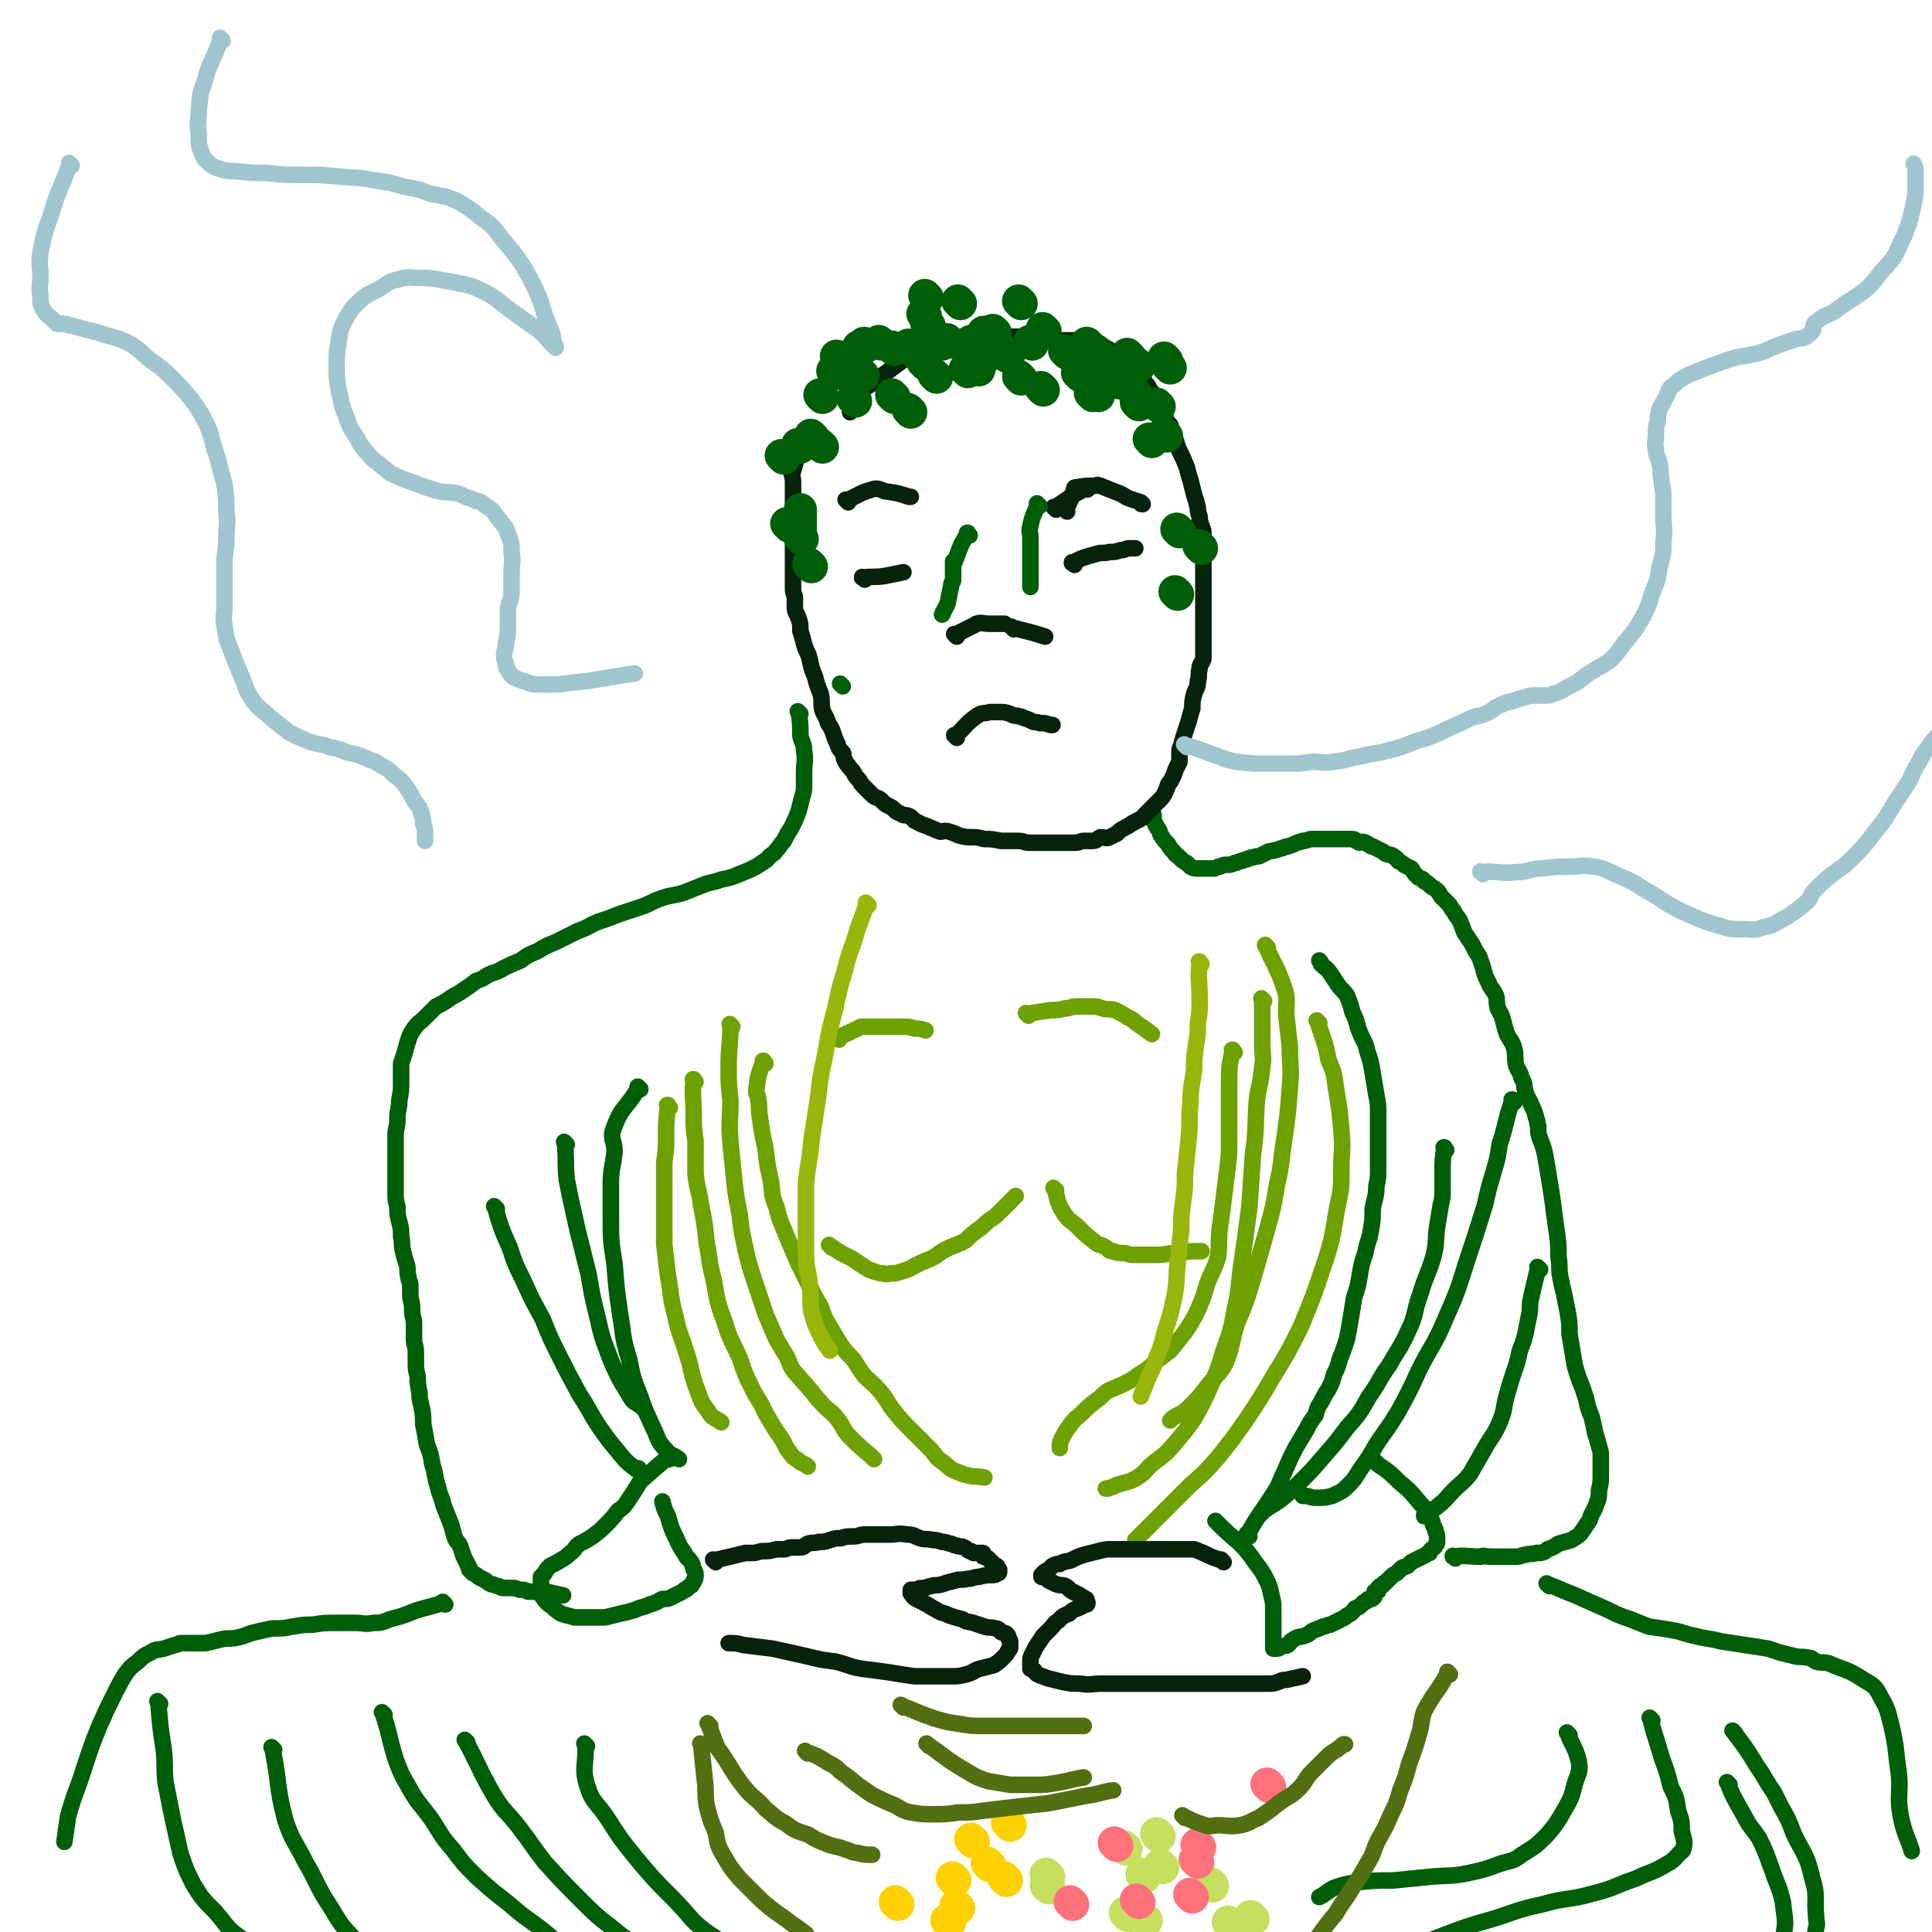<svg viewBox='0 0 1050 1050' version='1.1' xmlns='http://www.w3.org/2000/svg' xmlns:xlink='http://www.w3.org/1999/xlink'><g fill='none' stroke='#005E09' stroke-width='9' stroke-linecap='round' stroke-linejoin='round'><path d='M458,373c-1,-1 -1,-1 -1,-1 -1,-1 0,0 0,0 0,0 0,0 0,0 0,0 0,0 0,0 -1,-1 0,0 0,0 '/><path d='M435,388c-1,-1 -1,-1 -1,-1 -1,-1 0,0 0,0 0,0 0,0 0,0 0,0 0,0 0,0 -1,-1 0,0 0,0 0,0 0,0 0,0 0,0 0,0 0,0 -1,-1 0,0 0,0 1,6 1,7 1,13 0,0 0,0 0,0 1,4 2,4 2,8 1,6 0,6 0,12 0,3 0,3 0,6 0,4 0,4 -1,7 -1,4 -1,4 -2,8 -2,5 -2,5 -4,9 -2,3 -2,3 -4,7 -2,2 -2,3 -4,5 -2,3 -3,2 -5,5 -3,2 -3,2 -6,4 -4,2 -4,2 -9,4 -5,2 -5,2 -10,3 -5,2 -5,1 -10,3 -5,2 -5,2 -10,4 -6,2 -6,1 -12,3 -6,2 -6,3 -12,5 -6,2 -6,2 -12,4 -5,2 -5,2 -11,4 -5,2 -5,3 -11,5 -6,3 -6,3 -12,6 -5,2 -5,2 -10,5 -5,2 -5,2 -9,5 -5,2 -5,2 -9,4 -5,3 -5,2 -9,4 -3,2 -3,2 -6,3 -4,3 -4,3 -7,5 -4,3 -4,2 -8,5 -3,2 -3,2 -7,4 -3,3 -3,3 -6,6 -3,3 -3,2 -6,6 -2,3 -2,3 -3,6 -1,3 -1,3 -2,7 -1,3 -1,3 -2,6 0,5 0,5 0,9 0,6 0,6 -1,11 0,5 -1,5 -1,10 0,5 -1,5 -1,9 0,5 0,5 0,10 0,3 0,3 0,7 0,4 0,4 0,8 0,3 0,3 0,6 0,4 0,4 1,8 0,4 0,4 1,8 1,4 1,4 1,8 1,4 0,4 1,8 1,4 1,4 2,7 1,3 0,4 1,7 0,2 1,2 1,5 0,3 0,3 0,6 1,4 1,4 1,7 0,4 1,4 1,7 0,4 0,4 0,9 0,3 1,3 1,7 0,2 0,2 0,5 0,4 0,4 1,8 0,4 0,4 1,9 0,3 0,3 1,7 1,5 1,5 1,10 1,5 1,5 2,11 2,5 2,5 3,11 2,6 1,6 3,12 1,5 2,5 3,10 2,5 2,5 4,10 1,3 1,4 2,7 1,3 2,3 3,5 1,3 1,3 2,6 1,2 1,2 2,4 0,1 1,1 1,2 0,0 0,1 0,1 1,1 1,1 2,2 2,1 2,1 3,2 2,1 2,1 4,2 1,1 1,1 3,2 2,0 2,1 4,1 1,1 2,1 3,1 3,0 3,0 5,0 2,0 2,1 4,1 2,0 2,0 4,1 2,0 2,0 5,0 2,0 2,0 5,0 4,1 4,1 9,2 0,0 0,0 0,0 '/><path d='M364,793c-1,-1 -1,-1 -1,-1 -1,-1 0,0 0,0 0,0 0,0 0,0 0,0 0,0 0,0 -1,-1 0,0 0,0 0,0 0,0 0,0 -7,6 -7,6 -15,13 0,0 0,0 0,0 -3,5 -3,5 -7,11 -2,3 -2,3 -5,5 -3,4 -3,4 -7,8 -3,3 -3,3 -7,6 -3,2 -3,2 -7,4 -3,2 -2,3 -5,5 -3,3 -4,3 -7,5 -2,1 -2,1 -4,2 -2,2 -2,2 -3,4 -1,1 -1,1 -2,2 0,2 0,2 0,4 0,2 0,2 0,4 0,1 0,2 1,3 2,3 2,3 5,5 2,2 2,2 5,4 3,1 4,1 7,2 4,0 4,0 9,0 4,0 4,0 8,0 4,-1 4,-1 8,-2 5,-1 4,-1 8,-2 4,-2 4,-1 8,-3 4,-1 3,-1 7,-3 3,0 3,0 5,-1 2,-1 2,-1 4,-2 2,-1 2,-1 3,-2 2,0 1,-1 3,-2 0,0 1,0 1,-1 1,-1 1,-1 1,-2 1,-1 1,-1 1,-3 0,-1 0,-2 -1,-3 -1,-4 -1,-4 -4,-7 -2,-4 -3,-4 -5,-9 -3,-6 -3,-6 -5,-13 -2,-4 -2,-4 -3,-8 '/><path d='M662,828c-1,-1 -1,-1 -1,-1 -1,-1 0,0 0,0 0,0 0,0 0,0 0,0 0,0 0,0 -1,-1 0,0 0,0 0,0 0,0 0,0 0,0 0,0 0,0 -1,-1 0,0 0,0 0,0 0,0 0,0 6,6 6,6 12,11 0,0 0,0 0,0 4,4 4,4 7,8 4,6 5,6 8,12 2,4 2,4 3,9 1,4 1,4 1,8 0,3 0,3 0,7 0,3 0,3 0,6 0,2 0,2 0,3 0,1 0,1 0,2 0,1 0,1 0,2 0,0 0,0 0,0 0,1 0,1 0,1 0,0 1,0 1,0 0,0 0,0 0,0 2,0 2,0 3,-1 2,-1 2,0 4,-1 2,-2 1,-2 3,-3 3,-2 3,-1 6,-2 3,-1 3,-2 5,-3 3,-1 3,-1 5,-2 2,0 2,-1 4,-1 2,-1 2,-1 4,-2 2,-1 2,-1 4,-2 1,-1 1,-1 3,-2 1,-1 1,-1 2,-2 0,0 0,-1 1,-1 1,-1 1,0 2,-1 1,-1 1,-1 2,-2 1,-1 1,0 2,-1 0,0 0,-1 1,-1 1,0 1,0 1,0 1,0 1,0 1,-1 0,0 0,0 0,0 1,0 1,0 1,-1 0,0 0,0 0,0 0,0 0,0 0,-1 0,-1 0,-1 0,-1 0,0 1,0 1,0 0,0 0,0 0,0 1,0 1,0 1,-1 0,0 0,-1 0,-1 0,0 1,0 1,0 0,0 0,-1 0,-1 0,0 1,0 1,0 0,0 0,-1 1,-1 0,-1 1,-1 1,-1 1,-1 1,-1 1,-1 1,-1 1,-1 2,-2 1,-1 1,-1 3,-2 1,-1 1,-1 2,-2 2,-2 2,-1 4,-2 1,-1 1,-1 2,-2 2,-1 2,-1 4,-2 2,-1 2,-1 4,-2 1,-1 1,-1 2,-1 0,-1 0,-1 1,-2 1,-1 2,-1 2,-2 1,-1 1,-1 1,-2 0,0 0,0 0,0 0,-2 0,-2 0,-3 0,-2 -1,-2 -1,-4 -2,-3 -1,-4 -3,-7 -2,-5 -3,-4 -6,-8 -5,-6 -5,-6 -11,-11 -5,-5 -5,-5 -11,-9 -1,-1 -1,-1 -2,-2 '/><path d='M679,835c-1,-1 -1,-1 -1,-1 -1,-1 0,0 0,0 0,0 0,0 0,0 0,0 0,0 0,0 -1,-1 0,0 0,0 0,0 0,0 0,0 0,0 0,0 0,0 -1,-1 0,0 0,0 0,0 0,0 0,0 0,0 -1,0 0,0 6,-11 7,-11 14,-22 4,-6 3,-6 6,-12 3,-7 3,-7 6,-13 3,-5 3,-5 6,-10 2,-4 2,-4 5,-8 1,-4 1,-4 3,-7 2,-4 2,-4 4,-7 2,-4 2,-4 3,-8 2,-4 2,-4 3,-8 2,-5 2,-5 4,-11 1,-5 1,-5 2,-11 1,-6 1,-6 2,-12 2,-6 2,-6 3,-12 1,-6 1,-6 3,-12 1,-6 2,-6 3,-12 1,-6 1,-6 1,-12 1,-6 2,-6 2,-12 1,-5 1,-5 1,-11 0,-5 0,-5 0,-10 0,-4 0,-4 0,-8 0,-6 0,-6 0,-11 0,-5 0,-5 -1,-10 -1,-6 -1,-6 -2,-12 -1,-6 -1,-6 -3,-12 -1,-5 -2,-5 -4,-10 -2,-5 -1,-5 -4,-11 -1,-4 -1,-4 -3,-9 -2,-3 -3,-3 -5,-6 -2,-3 -2,-3 -4,-6 -2,-3 -3,-3 -5,-5 0,-1 0,-1 -1,-2 '/><path d='M348,592c-1,-1 -1,-1 -1,-1 -1,-1 0,0 0,0 0,0 0,0 0,0 0,0 0,0 0,0 -1,-1 0,0 0,0 -6,11 -9,10 -13,21 -3,7 0,7 0,14 -1,9 -2,9 -2,17 0,9 0,9 0,19 0,12 0,12 2,25 1,13 1,13 3,27 2,12 1,12 5,25 2,10 2,10 6,20 3,9 3,8 7,17 3,6 2,7 7,12 2,3 3,2 7,5 '/><path d='M308,622c-1,-1 -1,-1 -1,-1 -1,-1 0,0 0,0 0,0 0,0 0,0 0,0 0,0 0,0 -1,-1 0,0 0,0 1,10 0,10 1,20 1,5 1,5 2,10 2,9 2,9 4,18 3,12 3,12 6,24 2,12 2,12 5,24 2,9 2,9 5,17 3,8 3,8 7,16 3,5 3,5 6,10 2,3 3,2 6,5 0,0 0,0 1,0 '/><path d='M270,657c-1,-1 -1,-1 -1,-1 -1,-1 0,0 0,0 0,0 0,0 0,0 0,0 -1,-1 0,0 3,10 3,11 8,22 3,9 3,9 7,17 5,11 5,11 11,22 4,10 4,10 9,20 5,10 5,10 11,21 6,9 5,9 11,18 5,7 5,7 10,13 4,5 4,5 9,9 1,1 1,0 2,0 '/><path d='M786,625c-1,-1 -1,-1 -1,-1 -1,-1 0,0 0,0 0,0 0,0 0,0 0,0 0,0 0,0 -1,-1 0,0 0,0 0,0 0,0 0,0 0,0 0,-1 0,0 -1,6 -1,7 -1,14 0,4 0,4 0,9 0,4 0,4 -1,8 -1,6 -1,6 -2,12 -1,8 0,8 -2,16 -3,10 -4,10 -7,20 -4,11 -2,11 -7,21 -4,9 -5,9 -10,18 -6,8 -5,9 -11,17 -5,9 -5,9 -12,17 -6,8 -6,8 -13,16 -6,7 -6,7 -13,14 -5,5 -5,5 -10,9 -4,3 -5,3 -9,6 -1,1 -1,1 -2,2 '/><path d='M823,599c-1,-1 -1,-1 -1,-1 -1,-1 0,0 0,0 0,0 0,0 0,0 0,0 0,0 0,0 -1,-1 0,0 0,0 0,0 0,0 0,0 0,0 0,-1 0,0 -4,11 -3,12 -7,24 -1,7 -1,7 -3,14 -3,10 -3,10 -5,19 -5,16 -5,16 -10,31 -5,16 -5,16 -12,32 -6,14 -7,13 -14,27 -5,11 -5,11 -11,22 -6,10 -6,9 -12,18 -4,7 -4,7 -9,14 -3,5 -3,5 -7,9 -3,3 -4,3 -8,5 -4,1 -4,1 -9,1 -3,0 -3,-1 -6,-1 -1,0 -1,0 -1,0 '/><path d='M837,690c-1,-1 -1,-1 -1,-1 -1,-1 0,0 0,0 0,0 0,0 0,0 0,0 0,0 0,0 -1,-1 0,0 0,0 -2,8 -2,8 -4,17 -1,4 0,5 -1,9 -1,5 -1,5 -2,10 -1,4 -1,4 -3,9 -1,5 -1,5 -3,11 -2,6 -2,6 -4,13 -2,7 -1,8 -4,15 -3,7 -4,7 -8,14 -4,7 -4,7 -8,14 -4,5 -5,5 -9,9 -4,4 -4,5 -8,8 -3,3 -4,2 -7,4 -1,1 -1,1 -1,2 '/><path d='M791,847c-1,-1 -1,-1 -1,-1 -1,-1 0,0 0,0 0,0 0,0 0,0 0,0 0,0 0,0 -1,-1 0,0 0,0 0,0 0,0 0,0 0,0 0,0 0,0 -1,-1 0,0 0,0 0,0 0,0 0,0 0,0 -1,0 0,0 6,-1 7,0 15,0 0,0 0,0 0,0 1,0 -1,0 0,0 1,-1 2,0 5,0 5,0 5,0 10,0 2,0 2,0 4,0 3,0 3,-1 5,-1 3,-1 3,0 6,-1 3,0 4,0 6,-2 3,-1 3,-1 6,-3 3,-1 4,-1 7,-2 3,-2 4,-2 6,-5 2,-3 2,-3 4,-6 1,-4 2,-4 3,-7 2,-5 2,-5 2,-9 1,-4 1,-4 1,-9 0,-4 0,-4 0,-9 0,-3 0,-3 -1,-6 -1,-4 -1,-4 -2,-7 -1,-5 -1,-5 -2,-9 -2,-5 -2,-5 -3,-10 -2,-6 -2,-6 -4,-11 -2,-6 -2,-6 -3,-12 -1,-6 -1,-6 -2,-12 0,-6 0,-6 -1,-12 -1,-5 -1,-5 -2,-10 -1,-4 -1,-4 -2,-9 -1,-5 0,-5 -1,-11 0,-7 0,-7 -1,-14 -1,-7 -1,-7 -2,-15 -1,-7 -1,-7 -2,-13 -1,-6 -1,-6 -2,-12 -1,-5 -1,-5 -3,-10 -1,-3 -1,-3 -1,-7 -1,-2 0,-2 -1,-4 -1,-4 -1,-4 -3,-8 -1,-3 -2,-3 -3,-7 -1,-3 0,-4 -2,-7 -1,-4 -2,-4 -3,-7 -1,-4 0,-5 -1,-9 -1,-4 -2,-4 -4,-8 -1,-3 -1,-3 -2,-7 -1,-4 -1,-3 -3,-7 -1,-4 0,-4 -1,-7 -2,-4 -3,-4 -4,-7 -2,-4 -2,-4 -3,-8 -1,-3 -1,-3 -2,-6 -2,-3 -2,-3 -4,-7 -2,-3 -2,-3 -4,-6 -1,-2 -1,-3 -2,-5 -1,-3 -1,-2 -3,-5 -1,-2 -1,-2 -2,-3 -1,-2 -1,-2 -3,-4 -1,-1 -1,-1 -2,-2 -2,-2 -1,-2 -3,-4 -2,-2 -2,-1 -4,-3 -1,-1 -1,-1 -3,-2 -1,-2 -1,-1 -3,-2 -1,-1 -1,-1 -2,-2 -1,-1 -1,-2 -2,-3 -2,-1 -2,-1 -4,-2 -1,-1 -1,-1 -3,-2 -1,-1 -1,-2 -2,-2 -2,-2 -2,-1 -5,-2 -1,-1 -1,-1 -3,-2 -2,-1 -2,-1 -4,-2 -1,0 -1,0 -2,-1 -1,0 -1,-1 -2,-1 -2,-1 -2,0 -3,0 -1,0 -1,-1 -2,-1 -1,-1 -1,-1 -3,-1 -1,0 -1,0 -3,0 -1,0 -1,0 -1,0 -2,0 -2,0 -3,0 -2,0 -2,0 -3,0 -2,0 -2,0 -4,0 -1,0 -1,0 -3,0 -2,0 -2,0 -4,0 -2,0 -2,1 -5,1 -1,1 -1,0 -3,1 -2,1 -2,1 -5,2 -1,0 -1,0 -3,1 -2,0 -2,1 -4,1 -2,1 -2,0 -4,1 -2,1 -2,1 -4,2 -2,1 -2,0 -4,1 -1,0 -2,0 -3,1 -2,0 -2,1 -4,1 -2,1 -2,1 -3,1 -2,1 -2,1 -4,1 -2,0 -2,0 -4,1 -1,0 -1,0 -3,1 -2,0 -2,0 -4,0 -1,0 -1,0 -2,0 -2,0 -2,0 -3,0 -2,0 -2,0 -4,-1 -1,-1 -1,-1 -2,-2 -2,-1 -2,-1 -4,-3 -2,-2 -2,-1 -3,-3 -2,-2 -2,-2 -3,-4 -2,-2 -2,-2 -4,-5 -1,-1 0,-2 -2,-4 0,-1 -1,-1 -1,-2 -1,-2 -1,-2 -1,-4 0,-1 0,-1 0,-1 '/></g>
<g fill='none' stroke='#6CA100' stroke-width='9' stroke-linecap='round' stroke-linejoin='round'><path d='M364,602c-1,-1 -1,-1 -1,-1 -1,-1 0,0 0,0 0,0 0,0 0,0 0,0 0,-1 0,0 -1,9 -1,10 -1,21 0,6 -1,6 -1,12 0,6 0,6 0,13 0,7 0,7 0,14 0,8 0,8 0,15 1,9 1,9 2,17 2,11 1,11 4,22 2,10 3,10 6,20 3,9 2,9 5,18 3,7 2,8 7,14 2,4 3,3 7,6 0,0 0,0 0,0 '/><path d='M378,588c-1,-1 -1,-1 -1,-1 -1,-1 0,0 0,0 0,0 0,0 0,0 0,0 0,-1 0,0 -1,8 0,9 0,18 0,8 0,8 1,15 0,9 0,9 0,18 1,9 2,9 3,17 2,10 2,10 3,20 2,10 1,10 4,21 2,12 2,12 6,23 3,10 4,10 8,19 3,9 3,9 7,17 3,6 4,6 7,13 3,5 3,5 6,10 3,4 3,4 5,8 1,2 1,2 2,3 2,3 2,3 4,4 3,3 4,2 6,4 '/><path d='M398,558c-1,-1 -1,-1 -1,-1 -1,-1 0,0 0,0 0,0 0,0 0,0 0,0 0,0 0,0 -1,-1 0,0 0,0 0,11 -1,11 -1,23 0,9 0,9 1,18 0,11 -1,11 0,23 1,10 1,10 2,20 1,9 1,9 3,19 1,9 1,9 3,18 2,9 2,9 5,18 3,9 3,9 6,18 3,7 3,7 6,14 3,5 3,5 6,10 2,5 2,6 6,10 3,4 3,3 6,7 3,3 2,3 6,7 4,5 5,4 9,9 4,5 3,6 7,10 5,5 5,5 11,10 1,1 1,1 2,2 '/><path d='M416,578c-1,-1 -1,-1 -1,-1 -1,-1 0,0 0,0 0,0 0,0 0,0 0,0 0,-1 0,0 -3,7 -3,8 -4,16 0,2 1,2 1,4 1,5 0,5 1,10 1,8 1,8 3,17 1,9 1,9 3,18 1,7 0,7 3,14 2,9 3,9 6,17 3,7 3,7 6,14 3,6 3,6 6,12 3,6 3,6 6,11 2,6 2,6 5,11 3,5 3,5 6,10 3,4 3,4 7,8 3,5 3,5 6,9 4,4 5,4 9,9 4,5 3,5 7,10 4,5 4,5 9,10 5,5 5,5 10,10 4,4 3,5 8,8 4,4 5,4 10,6 6,2 7,1 12,2 '/><path d='M671,572c-1,-1 -1,-1 -1,-1 -1,-1 0,0 0,0 0,0 0,0 0,0 0,0 0,0 0,0 -1,-1 0,0 0,0 0,0 0,0 0,0 0,0 0,-1 0,0 -2,8 -2,9 -2,19 0,5 0,6 0,11 0,9 0,9 0,18 0,9 0,9 -1,17 -1,8 -1,8 -2,16 -1,8 -1,8 -2,15 -1,8 0,8 -1,16 -2,7 -3,7 -6,15 -2,7 -2,7 -5,14 -3,6 -3,6 -7,12 -4,5 -4,5 -8,10 -4,3 -4,3 -8,6 -4,4 -4,4 -9,7 -4,3 -4,3 -8,5 -4,2 -5,2 -9,4 -3,2 -3,3 -6,5 -4,3 -4,3 -8,7 -3,3 -3,2 -6,6 -3,4 -3,4 -5,8 -1,2 -1,3 -1,5 '/><path d='M687,544c-1,-1 -1,-1 -1,-1 -1,-1 0,0 0,0 0,0 0,0 0,0 0,0 0,0 0,0 -1,-1 0,0 0,0 0,0 0,0 0,0 0,6 0,6 0,12 0,7 0,7 0,13 0,6 1,6 0,12 -1,10 -2,10 -3,19 -1,14 0,14 -2,28 -1,15 -1,15 -2,29 -2,15 -2,15 -4,29 -2,13 -1,14 -4,27 -2,11 -2,11 -6,22 -3,10 -3,10 -7,19 -4,9 -4,9 -9,18 -5,7 -5,7 -11,14 -5,6 -6,6 -11,10 -5,4 -4,5 -9,8 -5,3 -5,2 -11,4 -2,1 -2,1 -5,2 -1,0 -1,0 -1,0 '/><path d='M717,556c-1,-1 -1,-1 -1,-1 -1,-1 0,0 0,0 0,0 0,0 0,0 0,0 0,0 0,0 -1,-1 0,0 0,0 0,0 0,0 0,0 3,10 4,10 6,21 3,7 3,7 4,15 2,12 2,12 3,23 1,11 0,11 0,22 0,10 0,10 -2,19 -3,16 -2,16 -7,31 -6,18 -6,18 -13,35 -7,14 -7,14 -15,27 -7,12 -7,12 -15,24 -7,10 -7,10 -15,20 -7,8 -7,8 -15,15 -7,7 -7,7 -13,13 -5,5 -5,5 -9,9 -4,4 -4,4 -7,7 0,0 0,0 -1,1 '/><path d='M689,515c-1,-1 -1,-1 -1,-1 -1,-1 0,0 0,0 0,0 0,0 0,0 0,0 0,0 0,0 -1,-1 0,0 0,0 0,0 0,0 0,0 0,0 -1,-1 0,0 4,10 6,11 10,23 2,6 1,7 1,14 1,9 1,9 2,18 0,11 1,11 0,22 -1,14 -1,14 -3,28 -2,12 -1,12 -4,25 -2,12 -2,12 -5,23 -4,14 -4,14 -8,28 -4,13 -4,13 -9,25 -3,10 -2,11 -6,21 -4,7 -6,7 -11,14 -4,5 -4,5 -9,10 -4,4 -5,3 -9,6 -1,1 -1,1 -1,1 '/><path d='M452,678c-1,-1 -1,-1 -1,-1 -1,-1 0,0 0,0 0,0 0,0 0,0 0,0 0,0 0,0 -1,-1 0,0 0,0 0,0 0,0 0,0 0,0 0,0 0,0 -1,-1 0,0 0,0 0,0 0,0 0,0 0,0 0,0 0,0 -1,-1 0,0 0,0 6,4 6,4 12,7 0,0 0,0 0,0 3,2 3,2 6,4 3,2 3,2 6,3 3,1 3,1 5,1 2,1 3,0 5,0 2,0 2,0 5,-1 3,-1 4,-1 7,-3 4,-2 4,-2 9,-4 4,-2 4,-3 8,-5 6,-3 6,-2 11,-5 3,-3 3,-3 7,-6 3,-2 3,-3 6,-5 3,-2 3,-2 6,-5 2,-2 2,-2 4,-4 2,-2 2,-2 4,-4 '/><path d='M574,647c-1,-1 -1,-1 -1,-1 -1,-1 0,0 0,0 0,0 0,0 0,0 0,0 0,0 0,0 -1,-1 0,0 0,0 0,0 0,0 0,0 0,0 0,0 0,0 -1,-1 0,0 0,0 0,0 0,0 0,0 0,0 -1,-1 0,0 2,5 1,7 5,13 3,5 4,4 8,8 0,0 0,0 0,0 4,4 4,4 9,8 2,2 3,1 6,3 2,1 1,2 4,2 2,1 3,1 5,1 3,0 3,1 6,1 3,0 3,0 6,0 4,0 4,0 7,0 5,0 5,-1 10,-1 7,-1 8,-1 14,-1 '/><path d='M456,565c-1,-1 -1,-1 -1,-1 -1,-1 0,0 0,0 0,0 0,0 0,0 0,0 0,0 0,0 -1,-1 0,0 0,0 0,0 0,0 0,0 0,0 0,0 0,0 -1,-1 0,0 0,0 0,0 0,0 0,0 7,-3 7,-3 13,-6 0,0 0,0 0,0 6,0 6,0 11,0 2,0 2,0 3,0 4,0 4,0 8,0 4,0 4,0 7,1 3,0 3,0 6,1 '/><path d='M559,552c-1,-1 -1,-1 -1,-1 -1,-1 0,0 0,0 0,0 0,0 0,0 0,0 0,0 0,0 -1,-1 0,0 0,0 0,0 0,0 0,0 0,0 0,0 0,0 -1,-1 0,0 0,0 6,-1 7,-1 13,-2 0,0 0,0 0,0 4,0 4,0 8,-1 3,0 3,-1 6,-1 4,0 4,0 9,0 2,0 2,0 5,1 3,1 4,0 7,1 4,2 4,2 7,4 3,1 3,2 6,4 3,2 3,2 7,5 0,0 0,0 0,0 '/></g>
<g fill='none' stroke='#96B60B' stroke-width='9' stroke-linecap='round' stroke-linejoin='round'><path d='M472,492c-1,-1 -1,-1 -1,-1 -1,-1 0,0 0,0 0,0 0,0 0,0 0,0 0,0 0,0 -1,-1 0,0 0,0 0,0 0,0 0,0 0,0 0,0 0,0 -1,-1 0,0 0,0 0,0 0,0 0,0 0,0 0,0 0,0 -1,-1 0,0 0,0 -3,10 -4,10 -7,21 -3,8 -3,8 -5,16 -3,10 -3,10 -5,20 -3,11 -3,11 -5,22 -2,12 -3,12 -4,24 -2,13 -2,13 -4,26 -1,12 -2,12 -3,24 0,10 0,10 0,19 0,9 0,9 0,17 0,9 1,9 2,17 1,8 0,9 1,16 2,7 2,7 5,13 2,4 2,4 5,8 0,0 0,0 0,0 '/><path d='M653,524c-1,-1 -1,-1 -1,-1 -1,-1 0,0 0,0 0,0 0,0 0,0 0,0 0,0 0,0 -1,-1 0,0 0,0 0,0 0,0 0,0 0,0 0,-1 0,0 -1,9 0,10 0,21 0,6 0,6 -1,12 0,6 0,6 -1,12 -1,7 -1,7 -1,13 -1,9 -2,9 -2,18 -1,10 0,10 -1,20 -1,10 -1,10 -2,19 0,8 0,8 -1,15 -1,8 -1,8 -1,15 -1,10 -1,9 -2,19 -1,9 0,9 -2,19 -2,9 -2,9 -5,18 -2,8 -2,8 -5,15 -1,5 -2,5 -4,10 -2,5 -2,5 -4,10 '/></g>
<g fill='none' stroke='#07230B' stroke-width='9' stroke-linecap='round' stroke-linejoin='round'><path d='M389,849c-1,-1 -1,-1 -1,-1 -1,-1 0,0 0,0 0,0 0,0 0,0 0,0 0,0 0,0 -1,-1 0,0 0,0 0,0 0,0 0,0 0,0 0,0 0,0 -1,-1 0,0 0,0 9,-2 9,-2 17,-4 0,0 0,0 0,0 2,0 2,0 4,0 3,0 3,-1 6,-1 3,0 3,0 7,-1 2,0 2,0 4,0 2,0 2,-1 4,-1 3,0 3,0 5,0 2,0 2,-1 4,-2 3,-1 3,0 6,-1 3,0 3,0 6,-1 3,-1 3,-1 6,-1 3,-1 3,-1 7,-1 3,0 3,-1 6,-1 4,0 4,0 8,0 2,0 2,0 5,0 5,0 5,-1 10,0 4,0 4,1 7,2 3,1 3,0 7,1 2,0 2,0 5,1 3,0 3,1 5,1 2,1 2,1 3,1 2,1 2,0 4,1 2,1 1,1 3,2 1,0 1,0 2,1 1,0 1,0 1,0 1,0 1,0 1,0 1,0 1,0 1,0 0,0 0,0 0,0 1,0 1,0 1,0 1,0 1,0 1,0 1,0 0,1 0,1 0,1 0,1 1,1 1,1 1,0 2,1 0,0 0,0 1,1 1,1 1,1 1,1 1,1 1,1 1,1 0,1 1,1 1,1 1,0 1,0 1,1 0,0 0,1 1,1 0,0 0,0 0,0 0,1 0,1 0,1 0,1 0,1 -1,1 -1,1 -1,1 -3,1 -3,0 -3,0 -7,1 -3,0 -3,1 -6,1 -4,1 -4,0 -7,1 -4,1 -4,1 -7,2 -3,1 -3,0 -6,1 -2,0 -2,1 -4,1 -2,0 -2,0 -4,1 -1,0 -1,0 -2,0 -1,0 -1,0 -1,0 0,0 0,0 0,0 0,1 0,0 0,1 0,0 0,1 0,1 1,1 1,2 3,3 2,1 2,1 4,2 4,2 3,2 7,4 3,2 3,1 7,3 3,1 3,1 7,2 3,2 3,1 6,2 3,1 3,1 6,2 3,1 3,0 6,1 2,0 2,1 3,2 2,1 2,0 3,1 1,1 1,1 1,2 0,1 1,1 1,2 0,1 0,2 0,3 0,1 0,1 -1,2 -1,2 -1,2 -3,4 -2,2 -2,2 -5,4 -4,1 -4,1 -8,2 -3,1 -3,2 -7,3 -4,1 -4,1 -8,1 -4,0 -4,0 -9,0 -6,0 -6,0 -11,0 -7,-1 -7,-1 -13,-2 -7,-1 -7,-1 -15,-2 -7,-1 -7,-2 -15,-4 -8,-1 -8,-1 -16,-3 -9,-2 -9,-2 -18,-4 -8,-1 -8,-1 -16,-2 -4,-1 -4,-1 -8,-1 '/><path d='M665,849c-1,-1 -1,-1 -1,-1 -1,-1 0,0 0,0 0,0 0,0 0,0 0,0 0,0 0,0 -1,-1 0,0 0,0 0,0 0,0 0,0 0,0 0,0 0,0 -1,-1 0,0 0,0 0,0 0,0 0,0 0,0 0,0 0,0 -1,-1 0,0 0,0 -7,-2 -7,-3 -15,-6 -1,0 -1,0 -3,0 -7,0 -7,0 -15,0 -5,0 -5,0 -10,0 -4,0 -4,0 -9,0 -4,0 -4,0 -8,0 -3,0 -3,0 -7,1 -4,1 -4,1 -8,2 -3,1 -3,1 -7,3 -3,1 -3,0 -6,2 -2,0 -2,0 -4,1 -1,1 -1,1 -2,2 -2,1 -2,1 -3,2 0,0 0,0 -1,1 0,0 0,0 0,1 0,0 0,0 0,0 1,0 1,0 1,0 0,0 0,0 0,0 2,1 2,1 3,2 2,1 2,1 4,2 3,1 3,0 5,1 2,1 2,2 4,3 2,1 2,1 4,2 1,1 2,1 3,2 1,0 0,1 1,2 0,0 0,0 0,0 0,1 0,1 -1,1 -2,1 -2,1 -4,2 -3,1 -3,1 -5,3 -3,1 -3,1 -6,4 -2,1 -2,2 -4,4 -2,2 -2,2 -4,4 -2,3 -2,3 -4,6 -1,2 -1,2 -2,4 -1,2 -1,2 -1,4 0,2 0,2 0,4 0,0 1,0 1,0 2,1 1,2 3,3 2,1 3,1 5,2 4,1 4,1 8,2 5,1 5,1 10,1 6,1 6,0 12,0 7,0 7,0 14,0 6,0 6,0 12,0 5,0 5,0 10,0 5,0 5,0 10,0 4,0 4,0 8,0 3,0 3,0 7,0 3,0 3,0 6,0 3,0 3,0 5,0 2,0 2,0 5,0 3,0 3,0 5,0 2,0 2,0 4,0 3,0 3,0 5,0 2,0 2,0 5,-1 2,-1 2,-1 4,-1 4,-1 5,-1 9,-2 '/><path d='M436,244c-1,-1 -1,-1 -1,-1 -1,-1 0,0 0,0 0,0 0,0 0,0 0,0 0,0 0,0 -1,-1 0,0 0,0 0,0 0,0 0,0 -2,6 -2,6 -4,13 0,0 0,0 0,0 0,0 -1,-1 -1,-1 0,3 1,4 1,7 0,2 0,3 0,5 0,5 0,5 0,9 0,2 0,2 0,5 0,2 0,2 0,5 0,3 0,3 0,5 0,3 0,3 0,6 0,2 0,2 0,5 0,3 0,3 0,5 0,3 0,3 0,5 0,3 0,3 0,5 0,2 0,2 0,3 0,3 1,3 1,5 0,3 0,3 0,5 0,3 1,3 2,6 1,3 1,3 1,7 1,3 1,3 2,7 1,4 2,4 3,8 1,5 1,5 3,10 1,4 1,4 3,9 1,4 0,5 1,9 1,3 2,3 3,7 2,3 2,3 3,6 1,3 1,3 2,5 1,3 1,3 3,5 1,2 0,2 1,4 1,2 1,2 2,3 1,2 2,2 3,4 1,2 1,2 3,4 1,2 1,2 3,4 2,2 2,2 4,4 2,2 3,1 5,3 2,2 2,2 4,3 2,1 2,1 4,3 2,1 2,1 4,2 2,0 2,0 4,1 1,1 1,1 2,2 2,1 2,1 4,2 3,1 3,1 5,2 3,1 2,1 5,2 2,0 2,-1 5,0 3,1 3,1 5,2 4,1 4,1 7,1 3,0 3,0 7,1 4,0 4,0 9,1 4,0 4,0 9,0 4,0 3,1 7,1 4,0 4,0 8,0 2,0 2,0 5,0 3,0 3,0 6,0 2,0 2,0 5,0 3,0 3,-1 5,-1 2,0 3,0 5,0 2,0 2,-1 4,-2 3,0 3,1 5,0 2,-1 2,-1 4,-2 2,-2 2,-2 4,-3 2,-1 2,-1 5,-3 2,-1 2,-1 4,-2 2,-1 1,-1 2,-2 2,-2 2,-2 4,-4 2,-2 2,-2 4,-4 2,-2 2,-2 3,-4 1,-2 1,-2 2,-5 1,-1 1,-1 2,-3 1,-2 1,-2 2,-5 1,-2 1,-2 2,-4 0,-2 0,-2 0,-4 0,-3 0,-3 1,-5 1,-4 1,-4 2,-7 1,-3 1,-3 2,-6 1,-4 1,-4 2,-7 0,-4 0,-4 1,-8 1,-3 2,-3 2,-7 1,-3 0,-3 1,-7 0,-2 1,-2 2,-5 0,-2 0,-2 0,-5 0,-2 0,-2 0,-5 0,-2 0,-2 0,-5 0,-2 0,-2 0,-5 0,-2 0,-2 0,-5 0,-4 0,-4 0,-8 0,-3 0,-3 0,-6 0,-3 0,-3 0,-6 0,-3 0,-3 0,-6 0,-3 0,-3 0,-6 0,-2 0,-2 0,-4 0,-3 0,-3 0,-6 0,-3 0,-3 -1,-5 -1,-3 -1,-3 -1,-5 -1,-3 -1,-3 -1,-5 -1,-4 -1,-4 -2,-7 -1,-4 -1,-4 -2,-8 -1,-3 -1,-3 -2,-7 -2,-5 -2,-5 -4,-9 -2,-4 -1,-4 -3,-8 -1,-3 -1,-3 -2,-6 -2,-2 -2,-2 -3,-5 -1,-2 -1,-3 -2,-5 -2,-2 -2,-2 -3,-4 -1,-2 -1,-2 -2,-4 -1,-1 -1,-1 -2,-3 0,-1 -1,0 -1,-1 -1,-2 -1,-2 -2,-3 -2,-2 -2,-2 -3,-3 -1,-1 -1,-1 -3,-3 -2,-1 -2,-1 -3,-3 -2,-1 -2,-1 -3,-2 -1,-1 -1,-1 -2,-2 -2,-1 -2,-1 -3,-2 -1,-1 -1,-1 -3,-2 -1,-1 -2,0 -3,-1 -1,0 -1,0 -2,0 -2,0 -2,0 -4,-1 -1,0 -1,-1 -2,-1 -1,0 -1,0 -3,0 -2,0 -1,-1 -3,-1 -2,0 -2,0 -4,0 -2,0 -2,0 -3,0 -2,0 -2,-1 -4,-1 -3,-1 -3,-1 -6,-1 -2,0 -2,0 -4,0 -3,0 -3,0 -7,0 -2,0 -2,0 -5,0 -3,0 -3,0 -6,0 -3,0 -3,0 -6,0 -2,0 -2,0 -5,0 -2,0 -2,0 -4,0 -2,0 -2,0 -3,0 -2,0 -2,0 -4,0 -2,0 -2,1 -4,1 -2,0 -2,0 -4,0 -3,0 -3,1 -5,1 -3,1 -4,1 -7,2 -4,2 -3,2 -7,5 -4,3 -4,3 -7,5 -4,3 -4,3 -8,6 -4,3 -4,3 -8,6 -3,2 -3,2 -6,4 -2,2 -1,3 -3,5 -1,2 -1,2 -2,4 0,1 0,1 0,2 '/><path d='M470,315c-1,-1 -1,-1 -1,-1 -1,-1 0,0 0,0 0,0 0,0 0,0 0,0 0,0 0,0 -1,-1 0,0 0,0 0,0 0,0 0,0 0,0 0,0 0,0 -1,-1 0,0 0,0 0,0 0,0 0,0 0,0 -1,0 0,0 5,-1 6,0 12,-1 5,-1 5,-1 10,-2 '/><path d='M461,273c-1,-1 -1,-1 -1,-1 -1,-1 0,0 0,0 0,0 0,0 0,0 0,0 0,0 0,0 -1,-1 0,0 0,0 0,0 0,0 0,0 0,0 0,0 0,0 -1,-1 0,0 0,0 0,0 0,0 0,0 0,0 0,0 0,0 -1,-1 0,0 0,0 0,0 0,0 0,0 7,-3 7,-4 14,-6 3,-1 4,0 7,1 7,1 7,1 13,3 1,0 1,0 1,0 '/><path d='M574,277c-1,-1 -1,-1 -1,-1 -1,-1 0,0 0,0 0,0 0,0 0,0 0,0 0,0 0,0 -1,-1 0,0 0,0 0,0 0,0 0,0 0,0 0,0 0,0 -1,-1 0,0 0,0 0,0 0,0 0,0 0,0 0,0 0,0 -1,-1 0,0 0,0 0,0 0,0 0,0 0,0 0,0 0,0 -1,-1 0,0 0,0 0,0 0,0 0,0 0,0 0,0 0,0 -1,-1 0,0 0,0 8,-5 8,-6 16,-10 1,-1 1,0 2,0 '/><path d='M580,278c-1,-1 -1,-1 -1,-1 -1,-1 0,0 0,0 0,0 0,0 0,0 0,0 0,0 0,0 -1,-1 0,0 0,0 0,0 0,0 0,0 0,0 0,0 0,0 -1,-1 0,0 0,0 0,0 0,0 0,0 0,0 0,0 0,0 -1,-1 0,0 0,0 3,-5 3,-6 5,-12 0,0 0,0 0,0 6,-1 6,-1 11,-1 2,-1 2,0 3,0 5,2 5,2 10,4 3,1 3,2 6,3 3,1 3,1 6,2 0,1 0,1 1,1 '/><path d='M584,307c-1,-1 -1,-1 -1,-1 -1,-1 0,0 0,0 0,0 0,0 0,0 0,0 0,0 0,0 -1,-1 0,0 0,0 0,0 0,0 0,0 0,0 0,0 0,0 -1,-1 0,0 0,0 0,0 0,0 0,0 0,0 0,0 0,0 -1,-1 0,0 0,0 0,0 0,0 0,0 0,0 -1,0 0,0 5,-3 6,-3 13,-5 3,-1 4,0 7,-1 3,0 3,0 6,-1 3,0 2,-1 5,-1 1,0 2,0 3,0 '/><path d='M520,346c-1,-1 -1,-1 -1,-1 -1,-1 0,0 0,0 0,0 0,0 0,0 0,0 0,0 0,0 -1,-1 0,0 0,0 0,0 0,0 0,0 0,0 0,0 0,0 -1,-1 0,0 0,0 0,0 0,0 0,0 0,0 0,0 0,0 -1,-1 0,0 0,0 0,0 0,0 0,0 0,0 0,0 0,0 -1,-1 0,0 0,0 0,0 0,0 0,0 0,0 0,0 0,0 -1,-1 0,0 0,0 0,0 0,0 0,0 6,-3 6,-3 12,-6 0,0 0,0 0,0 0,0 -1,0 0,0 2,-1 3,0 7,0 4,0 4,0 8,0 0,0 0,0 0,0 '/><path d='M551,342c-1,-1 -1,-1 -1,-1 -1,-1 0,0 0,0 0,0 0,0 0,0 0,0 0,0 0,0 -1,-1 0,0 0,0 0,0 0,0 0,0 0,0 0,0 0,0 -1,-1 0,0 0,0 0,0 0,0 0,0 0,0 0,0 0,0 -1,-1 0,0 0,0 0,0 0,0 0,0 0,0 -1,-1 0,0 7,2 9,2 18,5 0,0 0,0 0,0 '/></g>
<g fill='none' stroke='#005E09' stroke-width='9' stroke-linecap='round' stroke-linejoin='round'><path d='M527,291c-1,-1 -1,-1 -1,-1 -1,-1 0,0 0,0 0,0 0,0 0,0 0,0 0,0 0,0 -1,-1 0,0 0,0 0,0 0,0 0,0 0,0 0,0 0,0 -1,-1 0,0 0,0 0,0 0,0 0,0 0,0 0,-1 0,0 -4,6 -4,7 -7,15 0,0 0,0 0,0 0,1 0,-1 -1,0 0,4 0,5 0,10 0,2 -1,1 -1,3 -1,5 -1,5 -2,10 -1,2 -1,2 -2,4 -1,1 0,1 -1,2 '/><path d='M565,275c-1,-1 -1,-1 -1,-1 -1,-1 0,0 0,0 0,0 0,0 0,0 0,0 0,0 0,0 -1,-1 0,0 0,0 0,0 0,0 0,0 0,0 0,0 0,0 -1,-1 0,0 0,0 0,0 0,0 0,0 -2,6 -3,6 -4,12 -1,3 0,3 0,6 0,5 0,5 0,10 0,2 0,2 0,4 0,2 0,2 0,5 0,2 0,2 0,4 0,2 0,2 0,4 0,0 0,0 0,0 '/></g>
<g fill='none' stroke='#07230B' stroke-width='9' stroke-linecap='round' stroke-linejoin='round'><path d='M520,401c-1,-1 -1,-1 -1,-1 -1,-1 0,0 0,0 0,0 0,0 0,0 0,0 0,0 0,0 -1,-1 0,0 0,0 0,0 0,0 0,0 0,0 0,0 0,0 -1,-1 0,0 0,0 0,0 0,0 0,0 0,0 0,0 0,0 -1,-1 0,0 0,0 0,0 0,0 0,0 0,0 0,0 0,0 -1,-1 0,0 0,0 0,0 0,0 0,0 6,-5 5,-6 12,-11 3,-2 4,-1 7,-2 0,0 0,0 0,0 3,0 3,0 5,0 3,0 3,0 6,1 2,1 2,1 4,1 2,1 2,0 3,1 3,1 3,1 5,2 2,1 2,0 4,1 3,0 3,0 6,1 0,0 0,0 1,0 '/></g>
<g fill='none' stroke='#005E09' stroke-width='18' stroke-linecap='round' stroke-linejoin='round'><path d='M465,218c-1,-1 -1,-1 -1,-1 -1,-1 0,0 0,0 0,0 0,0 0,0 0,0 0,0 0,0 -1,-1 0,0 0,0 0,0 0,0 0,0 0,0 0,0 0,0 '/><path d='M495,224c-1,-1 -1,-1 -1,-1 -1,-1 0,0 0,0 0,0 0,0 0,0 0,0 0,0 0,0 -1,-1 0,0 0,0 0,0 0,0 0,0 0,0 0,0 0,0 '/><path d='M509,205c-1,-1 -1,-1 -1,-1 -1,-1 0,0 0,0 0,0 0,0 0,0 0,0 0,0 0,0 -1,-1 0,0 0,0 '/><path d='M526,202c-1,-1 -1,-1 -1,-1 -1,-1 0,0 0,0 0,0 0,0 0,0 0,0 0,0 0,0 -1,-1 0,0 0,0 0,0 0,0 0,0 0,0 0,0 0,0 '/><path d='M532,201c-1,-1 -1,-1 -1,-1 -1,-1 0,0 0,0 0,0 0,0 0,0 0,0 0,0 0,0 -1,-1 0,0 0,0 0,0 0,0 0,0 '/><path d='M555,206c-1,-1 -1,-1 -1,-1 -1,-1 0,0 0,0 0,0 0,0 0,0 0,0 0,0 0,0 -1,-1 0,0 0,0 0,0 0,0 0,0 '/><path d='M567,212c-1,-1 -1,-1 -1,-1 -1,-1 0,0 0,0 0,0 0,0 0,0 0,0 0,0 0,0 -1,-1 0,0 0,0 0,0 0,0 0,0 '/><path d='M587,204c-1,-1 -1,-1 -1,-1 -1,-1 0,0 0,0 0,0 0,0 0,0 0,0 0,0 0,0 -1,-1 0,0 0,0 '/><path d='M597,215c-1,-1 -1,-1 -1,-1 -1,-1 0,0 0,0 0,0 0,0 0,0 0,0 0,0 0,0 -1,-1 0,0 0,0 0,0 0,0 0,0 0,0 0,0 0,0 '/><path d='M594,215c-1,-1 -1,-1 -1,-1 -1,-1 0,0 0,0 0,0 0,0 0,0 0,0 0,0 0,0 '/><path d='M608,208c-1,-1 -1,-1 -1,-1 -1,-1 0,0 0,0 0,0 0,0 0,0 0,0 0,0 0,0 -1,-1 0,0 0,0 '/><path d='M619,220c-1,-1 -1,-1 -1,-1 -1,-1 0,0 0,0 0,0 0,0 0,0 0,0 0,0 0,0 -1,-1 0,0 0,0 '/><path d='M630,221c-1,-1 -1,-1 -1,-1 -1,-1 0,0 0,0 0,0 0,0 0,0 0,0 0,0 0,0 -1,-1 0,0 0,0 '/><path d='M634,237c-1,-1 -1,-1 -1,-1 -1,-1 0,0 0,0 0,0 0,0 0,0 0,0 0,0 0,0 -1,-1 0,0 0,0 '/><path d='M641,289c-1,-1 -1,-1 -1,-1 -1,-1 0,0 0,0 0,0 0,0 0,0 0,0 0,0 0,0 -1,-1 0,0 0,0 '/><path d='M653,298c-1,-1 -1,-1 -1,-1 -1,-1 0,0 0,0 0,0 0,0 0,0 0,0 0,0 0,0 -1,-1 0,0 0,0 '/><path d='M640,323c-1,-1 -1,-1 -1,-1 -1,-1 0,0 0,0 0,0 0,0 0,0 0,0 0,0 0,0 -1,-1 0,0 0,0 0,0 0,0 0,0 '/><path d='M426,249c-1,-1 -1,-1 -1,-1 -1,-1 0,0 0,0 0,0 0,0 0,0 0,0 0,0 0,0 -1,-1 0,0 0,0 0,0 0,0 0,0 0,0 0,0 0,0 '/><path d='M429,286c-1,-1 -1,-1 -1,-1 -1,-1 0,0 0,0 0,0 0,0 0,0 0,0 0,0 0,0 -1,-1 0,0 0,0 0,0 0,0 0,0 '/><path d='M441,308c-1,-1 -1,-1 -1,-1 -1,-1 0,0 0,0 0,0 0,0 0,0 0,0 0,0 0,0 -1,-1 0,0 0,0 0,0 0,0 0,0 '/><path d='M436,293c-1,-1 -1,-1 -1,-1 -1,-1 0,0 0,0 0,0 0,0 0,0 0,0 0,0 0,0 -1,-1 0,0 0,0 0,0 0,0 0,0 0,-7 0,-7 0,-15 '/><path d='M435,243c-1,-1 -1,-1 -1,-1 -1,-1 0,0 0,0 0,0 0,0 0,0 0,0 0,0 0,0 '/><path d='M469,204c-1,-1 -1,-1 -1,-1 -1,-1 0,0 0,0 0,0 0,0 0,0 0,0 0,0 0,0 '/><path d='M499,193c-1,-1 -1,-1 -1,-1 -1,-1 0,0 0,0 0,0 0,0 0,0 '/><path d='M503,172c-1,-1 -1,-1 -1,-1 -1,-1 0,0 0,0 0,0 0,0 0,0 0,0 0,0 0,0 -1,-1 0,0 0,0 '/><path d='M541,181c-1,-1 -1,-1 -1,-1 -1,-1 0,0 0,0 0,0 0,0 0,0 0,0 0,0 0,0 -1,-1 0,0 0,0 0,0 0,0 0,0 '/><path d='M589,202c-1,-1 -1,-1 -1,-1 -1,-1 0,0 0,0 0,0 0,0 0,0 0,0 0,0 0,0 -1,-1 0,0 0,0 0,0 0,0 0,0 '/><path d='M619,199c-1,-1 -1,-1 -1,-1 -1,-1 0,0 0,0 0,0 0,0 0,0 0,0 0,0 0,0 -1,-1 0,0 0,0 '/><path d='M636,200c-1,-1 -1,-1 -1,-1 -1,-1 0,0 0,0 0,0 0,0 0,0 0,0 0,0 0,0 -1,-1 0,0 0,0 '/><path d='M634,196c-1,-1 -1,-1 -1,-1 -1,-1 0,0 0,0 0,0 0,0 0,0 0,0 0,0 0,0 -1,-1 0,0 0,0 '/><path d='M580,192c-1,-1 -1,-1 -1,-1 -1,-1 0,0 0,0 0,0 0,0 0,0 0,0 0,0 0,0 '/><path d='M555,165c-1,-1 -1,-1 -1,-1 -1,-1 0,0 0,0 0,0 0,0 0,0 0,0 0,0 0,0 -1,-1 0,0 0,0 0,0 0,0 0,0 '/><path d='M522,165c-1,-1 -1,-1 -1,-1 -1,-1 0,0 0,0 0,0 0,0 0,0 0,0 0,0 0,0 -1,-1 0,0 0,0 '/><path d='M454,203c-1,-1 -1,-1 -1,-1 -1,-1 0,0 0,0 0,0 0,0 0,0 0,0 0,0 0,0 -1,-1 0,0 0,0 0,0 0,0 0,0 '/><path d='M456,195c-1,-1 -1,-1 -1,-1 -1,-1 0,0 0,0 0,0 0,0 0,0 0,0 0,0 0,0 -1,-1 0,0 0,0 '/><path d='M447,216c-1,-1 -1,-1 -1,-1 -1,-1 0,0 0,0 0,0 0,0 0,0 0,0 0,0 0,0 -1,-1 0,0 0,0 '/><path d='M447,243c-1,-1 -1,-1 -1,-1 -1,-1 0,0 0,0 0,0 0,0 0,0 0,0 0,0 0,0 -1,-1 0,0 0,0 0,0 0,0 0,0 '/><path d='M442,238c-1,-1 -1,-1 -1,-1 -1,-1 0,0 0,0 0,0 0,0 0,0 0,0 0,0 0,0 '/><path d='M495,189c-1,-1 -1,-1 -1,-1 -1,-1 0,0 0,0 0,0 0,0 0,0 0,0 0,0 0,0 '/><path d='M548,194c-1,-1 -1,-1 -1,-1 -1,-1 0,0 0,0 0,0 0,0 0,0 0,0 0,0 0,0 -1,-1 0,0 0,0 '/><path d='M561,187c-1,-1 -1,-1 -1,-1 -1,-1 0,0 0,0 0,0 0,0 0,0 0,0 0,0 0,0 -1,-1 0,0 0,0 '/><path d='M529,187c-1,-1 -1,-1 -1,-1 -1,-1 0,0 0,0 0,0 0,0 0,0 0,0 0,0 0,0 -1,-1 0,0 0,0 0,0 0,0 0,0 '/><path d='M504,162c-1,-1 -1,-1 -1,-1 -1,-1 0,0 0,0 0,0 0,0 0,0 0,0 0,0 0,0 -1,-1 0,0 0,0 0,0 0,0 0,0 '/><path d='M536,182c-1,-1 -1,-1 -1,-1 -1,-1 0,0 0,0 0,0 0,0 0,0 0,0 0,0 0,0 '/><path d='M590,202c-1,-1 -1,-1 -1,-1 -1,-1 0,0 0,0 0,0 0,0 0,0 0,0 0,0 0,0 -1,-1 0,0 0,0 0,0 0,0 0,0 0,0 0,0 0,0 '/><path d='M599,201c-1,-1 -1,-1 -1,-1 -1,-1 0,0 0,0 0,0 0,0 0,0 0,0 0,0 0,0 -1,-1 0,0 0,0 0,0 0,0 0,0 '/><path d='M597,192c-1,-1 -1,-1 -1,-1 -1,-1 0,0 0,0 0,0 0,0 0,0 0,0 0,0 0,0 -1,-1 0,0 0,0 0,0 0,0 0,0 '/><path d='M593,189c-1,-1 -1,-1 -1,-1 -1,-1 0,0 0,0 0,0 0,0 0,0 0,0 0,0 0,0 '/><path d='M479,187c-1,-1 -1,-1 -1,-1 -1,-1 0,0 0,0 0,0 0,0 0,0 0,0 0,0 0,0 -1,-1 0,0 0,0 '/><path d='M471,188c-1,-1 -1,-1 -1,-1 -1,-1 0,0 0,0 0,0 0,0 0,0 0,0 0,0 0,0 -1,-1 0,0 0,0 0,0 0,0 0,0 0,0 0,0 0,0 '/><path d='M468,190c-1,-1 -1,-1 -1,-1 -1,-1 0,0 0,0 0,0 0,0 0,0 0,0 0,0 0,0 '/><path d='M486,216c-1,-1 -1,-1 -1,-1 -1,-1 0,0 0,0 0,0 0,0 0,0 0,0 0,0 0,0 -1,-1 0,0 0,0 0,0 0,0 0,0 '/><path d='M503,198c-1,-1 -1,-1 -1,-1 -1,-1 0,0 0,0 0,0 0,0 0,0 0,0 0,0 0,0 -1,-1 0,0 0,0 0,0 0,0 0,0 '/><path d='M486,190c-1,-1 -1,-1 -1,-1 -1,-1 0,0 0,0 0,0 0,0 0,0 0,0 0,0 0,0 -1,-1 0,0 0,0 0,0 0,0 0,0 '/><path d='M536,194c-1,-1 -1,-1 -1,-1 -1,-1 0,0 0,0 0,0 0,0 0,0 0,0 0,0 0,0 -1,-1 0,0 0,0 0,0 0,0 0,0 '/><path d='M542,187c-1,-1 -1,-1 -1,-1 -1,-1 0,0 0,0 0,0 0,0 0,0 0,0 0,0 0,0 -1,-1 0,0 0,0 '/><path d='M505,177c-1,-1 -1,-1 -1,-1 -1,-1 0,0 0,0 0,0 0,0 0,0 0,0 0,0 0,0 -1,-1 0,0 0,0 0,0 0,0 0,0 '/><path d='M512,187c-1,-1 -1,-1 -1,-1 -1,-1 0,0 0,0 0,0 0,0 0,0 0,0 0,0 0,0 '/><path d='M516,186c-1,-1 -1,-1 -1,-1 -1,-1 0,0 0,0 0,0 0,0 0,0 0,0 0,0 0,0 -1,-1 0,0 0,0 0,0 0,0 0,0 '/><path d='M568,180c-1,-1 -1,-1 -1,-1 -1,-1 0,0 0,0 0,0 0,0 0,0 0,0 0,0 0,0 -1,-1 0,0 0,0 0,0 0,0 0,0 '/><path d='M592,188c-1,-1 -1,-1 -1,-1 -1,-1 0,0 0,0 0,0 0,0 0,0 0,0 0,0 0,0 -1,-1 0,0 0,0 0,0 0,0 0,0 '/><path d='M614,194c-1,-1 -1,-1 -1,-1 -1,-1 0,0 0,0 0,0 0,0 0,0 0,0 0,0 0,0 -1,-1 0,0 0,0 0,0 0,0 0,0 '/><path d='M618,215c-1,-1 -1,-1 -1,-1 -1,-1 0,0 0,0 0,0 0,0 0,0 0,0 0,0 0,0 -1,-1 0,0 0,0 0,0 0,0 0,0 0,0 0,0 0,0 '/><path d='M626,240c-1,-1 -1,-1 -1,-1 -1,-1 0,0 0,0 0,0 0,0 0,0 0,0 0,0 0,0 -1,-1 0,0 0,0 '/></g>
<g fill='none' stroke='#005E09' stroke-width='9' stroke-linecap='round' stroke-linejoin='round'><path d='M242,872c-1,-1 -1,-1 -1,-1 -1,-1 0,0 0,0 0,0 0,0 0,0 0,0 0,0 0,0 -1,-1 0,0 0,0 0,0 0,0 0,0 0,0 0,0 0,0 -1,-1 0,0 0,0 0,0 0,0 0,0 0,0 0,0 0,0 -1,-1 0,0 0,0 -6,2 -7,2 -14,4 0,0 0,0 0,0 -8,3 -7,3 -15,5 -5,2 -5,2 -9,2 -5,1 -5,0 -10,0 -6,0 -6,0 -11,0 -6,0 -6,0 -12,1 -5,0 -5,0 -11,1 -5,1 -5,1 -11,1 -5,1 -5,1 -9,2 -5,1 -5,2 -10,3 -5,1 -5,0 -9,1 -4,1 -4,1 -8,2 -5,0 -5,0 -9,0 -2,0 -2,0 -5,0 -1,0 -1,1 -3,1 -3,1 -3,1 -6,2 -4,1 -4,0 -7,2 -4,2 -4,2 -7,5 -4,3 -4,3 -7,7 -3,5 -3,5 -6,11 -4,8 -4,8 -8,17 -4,10 -4,10 -8,22 -4,13 -5,13 -9,27 -1,7 -1,7 -2,14 '/><path d='M842,862c-1,-1 -1,-1 -1,-1 -1,-1 0,0 0,0 0,0 0,0 0,0 0,0 0,0 0,0 -1,-1 0,0 0,0 0,0 0,0 0,0 0,0 -1,-1 0,0 6,2 7,3 15,6 0,0 0,0 0,0 9,4 9,4 18,8 6,3 6,3 12,5 5,2 5,2 10,4 7,1 7,1 13,2 6,1 6,2 12,3 7,2 7,1 14,3 7,1 7,1 13,2 7,1 7,1 13,2 3,1 3,1 6,2 4,1 4,1 8,2 4,1 4,0 8,1 2,0 2,1 4,2 3,1 3,0 7,1 9,4 10,3 19,9 5,3 6,3 9,9 4,7 4,8 6,16 3,13 2,13 4,26 1,11 -1,12 1,23 2,10 4,12 6,19 '/><path d='M87,926c-1,-1 -1,-1 -1,-1 -1,-1 0,0 0,0 0,0 0,0 0,0 0,0 0,0 0,0 -1,-1 0,0 0,0 0,0 0,0 0,0 0,0 -1,-1 0,0 1,12 1,13 3,26 1,9 0,9 1,18 2,10 2,10 4,20 2,9 2,9 4,18 3,9 3,9 7,17 5,8 5,8 12,15 7,8 6,9 15,15 9,8 10,7 21,13 8,4 8,3 17,7 '/><path d='M149,951c-1,-1 -1,-1 -1,-1 -1,-1 0,0 0,0 0,0 0,0 0,0 0,0 0,0 0,0 -1,-1 0,0 0,0 0,0 0,0 0,0 0,0 0,0 0,0 -1,-1 0,0 0,0 4,19 2,20 7,39 4,12 5,11 11,23 7,12 6,13 14,25 7,12 8,12 18,22 8,9 8,10 19,17 10,6 11,5 22,9 11,4 11,3 22,6 2,0 2,0 5,1 '/><path d='M209,932c-1,-1 -1,-1 -1,-1 -1,-1 0,0 0,0 0,0 0,0 0,0 0,0 0,0 0,0 -1,-1 0,0 0,0 4,12 3,12 7,25 3,8 3,8 7,15 5,9 6,9 12,17 6,9 5,9 12,17 6,8 6,8 13,15 9,8 9,8 18,15 9,8 9,7 18,14 11,9 11,10 22,18 11,8 11,8 22,15 2,1 2,1 3,2 '/><path d='M254,947c-1,-1 -1,-1 -1,-1 -1,-1 0,0 0,0 0,0 0,0 0,0 0,0 0,0 0,0 -1,-1 0,0 0,0 8,15 7,15 15,29 6,10 7,9 14,18 7,9 7,10 14,19 10,11 10,11 21,22 10,10 10,9 21,18 11,8 11,8 22,15 10,6 10,7 21,11 3,2 4,1 7,1 '/><path d='M853,943c-1,-1 -1,-1 -1,-1 -1,-1 0,0 0,0 0,0 0,0 0,0 0,0 0,0 0,0 -1,-1 0,0 0,0 0,0 0,0 0,0 0,0 -1,-1 0,0 2,6 4,7 6,15 1,6 0,6 -2,12 -2,8 -2,8 -6,15 -4,7 -4,7 -9,13 -6,6 -6,6 -14,11 -5,4 -6,3 -12,5 -8,3 -8,3 -17,5 -10,2 -10,1 -21,2 -10,1 -10,1 -20,2 -10,0 -10,0 -20,1 -6,1 -6,1 -12,3 -4,2 -4,3 -8,5 0,0 0,0 0,0 '/><path d='M898,935c-1,-1 -1,-1 -1,-1 -1,-1 0,0 0,0 0,0 0,0 0,0 0,0 0,0 0,0 -1,-1 0,0 0,0 0,0 0,0 0,0 0,0 -1,-1 0,0 2,9 3,10 6,21 3,8 3,8 5,16 3,6 3,6 4,13 2,6 2,6 2,11 1,5 2,5 1,9 0,2 -1,2 -2,3 -3,3 -3,4 -7,6 -8,5 -9,4 -17,8 -12,4 -11,5 -23,8 -14,4 -14,2 -28,6 -14,3 -14,4 -27,8 -14,4 -14,4 -27,9 -11,4 -11,5 -22,9 -7,3 -7,3 -13,5 '/><path d='M943,942c-1,-1 -1,-1 -1,-1 -1,-1 0,0 0,0 0,0 0,0 0,0 0,0 -1,-1 0,0 6,8 7,9 13,19 5,7 4,7 9,14 2,4 2,4 4,8 4,7 4,7 7,15 6,12 7,11 10,24 3,10 1,10 2,20 0,4 1,4 0,7 -2,9 0,9 -5,16 -5,10 -6,10 -14,16 -13,9 -13,9 -28,14 -16,5 -16,5 -33,8 -18,4 -18,4 -36,5 -15,2 -15,2 -31,2 -12,0 -12,0 -23,0 -3,0 -3,0 -5,-1 '/><path d='M940,970c-1,-1 -1,-1 -1,-1 -1,-1 0,0 0,0 0,0 0,0 0,0 0,0 -1,-1 0,0 3,8 4,9 9,18 3,6 4,6 8,12 4,8 4,9 7,17 3,9 4,9 6,18 1,10 2,10 0,19 -2,9 -4,10 -10,17 -9,9 -10,9 -21,15 -12,7 -12,6 -25,10 -14,4 -14,4 -28,6 -13,2 -13,2 -26,4 -11,1 -13,0 -23,1 '/><path d='M319,949c-1,-1 -1,-1 -1,-1 -1,-1 0,0 0,0 0,0 0,0 0,0 0,0 0,0 0,0 -1,-1 0,0 0,0 0,0 0,0 0,0 1,11 -2,12 1,22 3,10 5,9 11,18 7,11 7,11 15,21 10,12 10,12 21,23 10,10 9,12 21,20 12,8 13,8 27,12 13,4 14,2 29,4 0,0 0,0 0,0 '/></g>
<g fill='none' stroke='#FFD000' stroke-width='18' stroke-linecap='round' stroke-linejoin='round'><path d='M516,1045c-1,-1 -1,-1 -1,-1 -1,-1 0,0 0,0 0,0 0,0 0,0 0,0 0,0 0,0 -1,-1 0,0 0,0 0,0 0,0 0,0 0,0 0,0 0,0 '/><path d='M488,1035c-1,-1 -1,-1 -1,-1 -1,-1 0,0 0,0 0,0 0,0 0,0 0,0 0,0 0,0 -1,-1 0,0 0,0 0,0 0,0 0,0 '/><path d='M521,1037c-1,-1 -1,-1 -1,-1 -1,-1 0,0 0,0 0,0 0,0 0,0 0,0 0,0 0,0 -1,-1 0,0 0,0 0,0 0,0 0,0 '/><path d='M538,1014c-1,-1 -1,-1 -1,-1 -1,-1 0,0 0,0 0,0 0,0 0,0 0,0 0,0 0,0 '/><path d='M519,1022c-1,-1 -1,-1 -1,-1 -1,-1 0,0 0,0 0,0 0,0 0,0 0,0 0,0 0,0 '/><path d='M547,1022c-1,-1 -1,-1 -1,-1 -1,-1 0,0 0,0 0,0 0,0 0,0 0,0 0,0 0,0 '/><path d='M529,1001c-1,-1 -1,-1 -1,-1 -1,-1 0,0 0,0 0,0 0,0 0,0 0,0 0,0 0,0 -1,-1 0,0 0,0 '/><path d='M549,992c-1,-1 -1,-1 -1,-1 -1,-1 0,0 0,0 0,0 0,0 0,0 0,0 0,0 0,0 '/></g>
<g fill='none' stroke='#C6DF5F' stroke-width='18' stroke-linecap='round' stroke-linejoin='round'><path d='M570,1026c-1,-1 -1,-1 -1,-1 -1,-1 0,0 0,0 0,0 0,0 0,0 0,0 0,0 0,0 -1,-1 0,0 0,0 0,0 0,0 0,0 '/><path d='M669,1046c-1,-1 -1,-1 -1,-1 -1,-1 0,0 0,0 0,0 0,0 0,0 0,0 0,0 0,0 '/><path d='M623,1044c-1,-1 -1,-1 -1,-1 -1,-1 0,0 0,0 0,0 0,0 0,0 0,0 0,0 0,0 -1,-1 0,0 0,0 '/><path d='M613,1041c-1,-1 -1,-1 -1,-1 -1,-1 0,0 0,0 0,0 0,0 0,0 0,0 0,0 0,0 '/><path d='M632,1015c-1,-1 -1,-1 -1,-1 -1,-1 0,0 0,0 0,0 0,0 0,0 '/><path d='M614,1041c-1,-1 -1,-1 -1,-1 -1,-1 0,0 0,0 0,0 0,0 0,0 0,0 0,0 0,0 -1,-1 0,0 0,0 '/><path d='M622,1020c-1,-1 -1,-1 -1,-1 -1,-1 0,0 0,0 0,0 0,0 0,0 0,0 0,0 0,0 '/><path d='M612,1005c-1,-1 -1,-1 -1,-1 -1,-1 0,0 0,0 0,0 0,0 0,0 0,0 0,0 0,0 '/><path d='M630,998c-1,-1 -1,-1 -1,-1 -1,-1 0,0 0,0 0,0 0,0 0,0 0,0 0,0 0,0 '/><path d='M570,1020c-1,-1 -1,-1 -1,-1 -1,-1 0,0 0,0 0,0 0,0 0,0 0,0 0,0 0,0 '/><path d='M659,1025c-1,-1 -1,-1 -1,-1 -1,-1 0,0 0,0 0,0 0,0 0,0 0,0 0,0 0,0 -1,-1 0,0 0,0 '/><path d='M681,1043c-1,-1 -1,-1 -1,-1 -1,-1 0,0 0,0 0,0 0,0 0,0 0,0 0,0 0,0 -1,-1 0,0 0,0 0,0 0,0 0,0 '/></g>
<g fill='none' stroke='#FF717B' stroke-width='18' stroke-linecap='round' stroke-linejoin='round'><path d='M583,1035c-1,-1 -1,-1 -1,-1 -1,-1 0,0 0,0 0,0 0,0 0,0 0,0 0,0 0,0 -1,-1 0,0 0,0 0,0 0,0 0,0 '/><path d='M619,1034c-1,-1 -1,-1 -1,-1 -1,-1 0,0 0,0 0,0 0,0 0,0 '/><path d='M607,1003c-1,-1 -1,-1 -1,-1 -1,-1 0,0 0,0 0,0 0,0 0,0 0,0 0,0 0,0 -1,-1 0,0 0,0 '/><path d='M651,1012c-1,-1 -1,-1 -1,-1 -1,-1 0,0 0,0 0,0 0,0 0,0 0,0 0,0 0,0 '/><path d='M648,1031c-1,-1 -1,-1 -1,-1 -1,-1 0,0 0,0 0,0 0,0 0,0 '/><path d='M652,1004c-1,-1 -1,-1 -1,-1 -1,-1 0,0 0,0 0,0 0,0 0,0 0,0 0,0 0,0 -1,-1 0,0 0,0 '/><path d='M690,971c-1,-1 -1,-1 -1,-1 -1,-1 0,0 0,0 0,0 0,0 0,0 0,0 0,0 0,0 '/></g>
<g fill='none' stroke='#526F12' stroke-width='9' stroke-linecap='round' stroke-linejoin='round'><path d='M386,938c-1,-1 -1,-1 -1,-1 -1,-1 0,0 0,0 0,0 0,0 0,0 0,0 0,0 0,0 -1,-1 0,0 0,0 0,0 0,0 0,0 0,0 -1,-1 0,0 2,5 2,6 5,13 0,0 0,0 0,0 8,11 7,12 15,22 5,6 6,5 11,11 5,4 5,5 11,8 5,4 6,4 12,6 5,3 5,3 10,5 5,2 5,1 10,3 4,1 4,2 7,2 4,1 4,1 8,1 '/><path d='M644,988c-1,-1 -1,-1 -1,-1 -1,-1 0,0 0,0 0,0 0,0 0,0 0,0 0,0 0,0 -1,-1 0,0 0,0 0,0 0,0 0,0 0,0 0,0 0,0 -1,-1 0,0 0,0 0,0 0,0 0,0 6,3 6,3 12,5 3,1 4,0 7,0 6,0 6,1 12,0 5,-1 5,-2 10,-4 6,-4 6,-4 11,-8 5,-4 6,-3 11,-8 4,-4 3,-5 7,-9 4,-4 4,-4 8,-8 4,-4 5,-3 9,-7 1,0 1,0 1,0 '/><path d='M439,953c-1,-1 -1,-1 -1,-1 -1,-1 0,0 0,0 0,0 0,0 0,0 0,0 0,0 0,0 -1,-1 0,0 0,0 0,0 0,0 0,0 0,0 -1,-1 0,0 5,2 6,2 12,6 4,2 4,2 7,5 6,4 6,5 12,9 4,3 4,3 8,5 4,2 4,2 9,4 4,2 4,3 9,4 6,1 6,1 12,1 7,0 7,0 14,-1 7,0 7,0 14,-1 9,-1 8,-1 17,-2 9,-1 9,-1 18,-2 10,-2 10,-2 20,-4 8,-1 8,-2 15,-3 '/><path d='M505,949c-1,-1 -1,-1 -1,-1 -1,-1 0,0 0,0 0,0 0,0 0,0 0,0 0,0 0,0 -1,-1 0,0 0,0 0,0 0,0 0,0 0,0 -1,-1 0,0 10,7 10,8 22,15 5,3 5,3 11,5 6,1 6,1 12,2 6,0 6,0 13,0 6,0 6,0 12,-1 7,-1 8,-2 15,-3 '/><path d='M491,928c-1,-1 -1,-1 -1,-1 -1,-1 0,0 0,0 0,0 0,0 0,0 0,0 -1,-1 0,0 8,3 9,4 18,7 7,2 7,2 14,3 6,1 6,1 13,1 7,0 7,0 14,0 10,0 10,0 19,0 11,0 11,0 21,0 '/><path d='M382,949c-1,-1 -1,-1 -1,-1 -1,-1 0,0 0,0 0,0 0,0 0,0 0,0 0,0 0,0 -1,-1 0,0 0,0 1,9 1,10 2,19 1,7 0,7 1,14 2,8 2,8 5,15 1,6 1,7 4,12 4,7 4,7 9,13 6,6 6,6 12,12 8,7 8,6 17,13 3,2 3,2 7,5 '/><path d='M788,910c-1,-1 -1,-1 -1,-1 -1,-1 0,0 0,0 0,0 0,0 0,0 0,0 0,0 0,0 -1,-1 0,0 0,0 0,0 0,0 0,0 -6,11 -7,10 -13,21 -2,6 -1,7 -3,13 -2,7 -2,7 -5,15 -2,7 -2,8 -5,15 -2,7 -2,7 -5,13 -3,7 -3,7 -7,14 -3,6 -2,7 -6,13 -4,7 -4,7 -8,13 -4,7 -5,7 -9,14 -5,6 -5,6 -10,13 -3,5 -3,5 -7,10 -1,2 -1,2 -2,5 '/></g>
<g fill='none' stroke='#A0C5CF' stroke-width='9' stroke-linecap='round' stroke-linejoin='round'><path d='M121,22c-1,-1 -1,-1 -1,-1 -1,-1 0,0 0,0 0,0 0,0 0,0 0,0 0,0 0,0 -1,-1 0,0 0,0 -4,12 -6,12 -9,24 -3,7 -2,8 -3,15 0,7 -1,7 0,13 0,6 0,6 2,11 1,3 2,3 4,5 2,2 3,2 6,3 4,1 4,1 8,1 9,1 9,1 17,1 9,1 9,1 18,1 11,0 11,0 22,1 9,1 9,0 18,2 8,1 8,1 15,3 8,2 8,1 15,4 8,2 8,1 15,4 7,4 7,4 13,9 7,5 7,5 12,12 6,7 6,7 11,14 4,7 4,7 7,13 3,7 3,7 5,14 2,5 2,5 4,10 1,2 0,3 1,5 0,1 1,1 1,3 0,0 0,0 0,0 -1,-1 -1,-1 -2,-2 -4,-4 -3,-4 -8,-8 -7,-5 -7,-5 -14,-10 -8,-6 -8,-7 -16,-11 -8,-4 -9,-3 -17,-5 -8,-1 -8,-2 -17,-2 -6,0 -6,-1 -12,1 -5,1 -5,2 -10,5 -6,3 -7,3 -12,8 -3,3 -3,3 -6,8 -3,6 -3,6 -4,13 -1,6 -1,6 -1,13 0,6 0,6 1,13 2,7 1,7 4,14 2,6 2,6 6,12 3,6 4,6 8,11 5,4 5,4 10,8 6,3 6,3 12,5 5,2 5,2 11,4 6,2 6,1 13,2 4,1 4,2 8,3 4,2 5,1 8,4 4,2 4,3 7,7 3,4 4,4 5,8 2,5 2,5 2,10 1,6 0,6 0,12 0,4 0,4 0,9 0,5 -1,5 -2,10 0,4 0,4 0,9 0,5 0,5 -1,9 0,4 -1,4 -1,7 0,2 0,2 1,5 0,2 0,2 1,3 1,2 1,2 3,4 2,1 2,1 5,2 4,1 4,2 8,2 5,0 5,0 11,0 8,-1 8,-1 17,-2 13,-2 17,-3 25,-4 '/><path d='M645,406c-1,-1 -1,-1 -1,-1 -1,-1 0,0 0,0 0,0 0,0 0,0 0,0 0,0 0,0 -1,-1 0,0 0,0 0,0 0,0 0,0 0,0 -1,-1 0,0 8,2 9,3 18,6 5,2 5,2 10,3 8,1 8,1 15,1 7,0 7,0 14,0 6,0 6,0 12,-1 6,0 6,1 12,0 8,-1 8,-2 15,-3 7,-2 7,-1 14,-3 8,-2 8,-2 15,-5 7,-2 7,-2 14,-5 6,-3 6,-3 13,-6 5,-3 6,-2 11,-4 5,-2 4,-3 9,-5 4,-2 4,-1 9,-3 4,-1 3,-1 7,-2 4,0 4,0 7,0 3,0 3,0 5,-1 4,-1 4,-1 7,-3 6,-3 6,-3 11,-7 6,-4 7,-4 13,-8 5,-5 4,-5 9,-11 5,-6 5,-6 9,-13 3,-6 3,-6 5,-13 3,-7 3,-7 4,-14 2,-7 2,-7 2,-14 1,-7 0,-7 0,-14 0,-5 0,-5 0,-11 0,-4 -1,-4 -1,-8 -1,-5 0,-5 -1,-9 -1,-4 -2,-4 -2,-8 -1,-4 0,-4 0,-8 0,-4 0,-4 1,-7 0,-3 0,-3 1,-7 2,-3 2,-4 4,-7 1,-3 1,-4 4,-6 3,-3 4,-3 7,-5 5,-2 5,-2 10,-4 5,-2 5,-2 11,-4 6,-2 6,-2 13,-3 2,-1 2,0 4,-1 4,-1 4,-1 8,-3 5,-2 5,-2 11,-4 5,-2 6,0 10,-4 3,-2 0,-4 3,-6 6,-5 7,-3 13,-8 13,-9 14,-8 23,-20 8,-8 7,-9 12,-19 3,-8 3,-8 5,-17 1,-5 1,-5 1,-11 0,-3 0,-3 0,-7 0,-2 0,-2 -1,-4 '/><path d='M39,90c-1,-1 -1,-1 -1,-1 -1,-1 0,0 0,0 0,0 0,0 0,0 -5,14 -6,13 -10,27 -4,11 -4,11 -6,21 -1,7 0,7 0,13 0,6 -1,6 0,11 0,4 0,5 2,8 2,3 2,2 5,5 1,1 1,1 2,2 2,0 2,0 4,0 2,0 2,1 4,1 7,2 8,2 15,4 9,3 9,2 17,6 6,4 6,5 11,9 6,4 6,4 11,9 6,6 6,6 11,12 5,7 5,7 9,15 3,8 2,8 5,16 2,8 2,8 4,15 1,8 1,8 1,15 1,7 0,7 0,15 0,7 -1,7 -1,14 0,6 0,6 0,12 0,6 0,6 0,11 0,5 -1,5 0,10 1,7 1,7 3,12 3,8 3,8 6,15 3,7 2,7 6,13 4,6 5,5 10,10 5,4 5,4 10,8 6,3 6,3 11,5 6,2 6,1 11,3 5,1 5,1 10,3 5,1 5,1 10,3 4,2 4,1 8,4 4,2 4,2 7,5 4,3 4,3 7,7 2,3 2,3 4,7 2,3 3,3 4,7 1,3 1,3 1,6 1,2 1,2 1,5 0,2 0,2 0,3 0,0 0,0 0,1 0,0 0,0 0,0 '/><path d='M806,475c-1,-1 -1,-1 -1,-1 -1,-1 0,0 0,0 0,0 0,0 0,0 0,0 0,0 0,0 -1,-1 0,0 0,0 0,0 0,0 0,0 0,0 -1,0 0,0 8,-1 9,1 19,0 7,0 7,-2 14,-2 8,-1 8,-1 15,-1 7,0 7,-1 13,0 7,1 7,2 14,5 7,3 7,3 13,7 7,4 7,4 13,8 7,4 7,4 14,7 7,3 7,3 14,5 6,2 7,2 14,2 5,0 5,1 10,-1 5,-1 5,-1 10,-4 7,-4 7,-4 13,-9 4,-3 2,-4 6,-8 4,-4 4,-4 9,-8 5,-4 5,-3 10,-8 7,-7 7,-7 13,-15 6,-7 6,-8 11,-16 4,-6 4,-6 8,-12 2,-5 2,-5 5,-10 2,-4 2,-4 5,-8 2,-3 2,-3 5,-6 '/></g>
</svg>